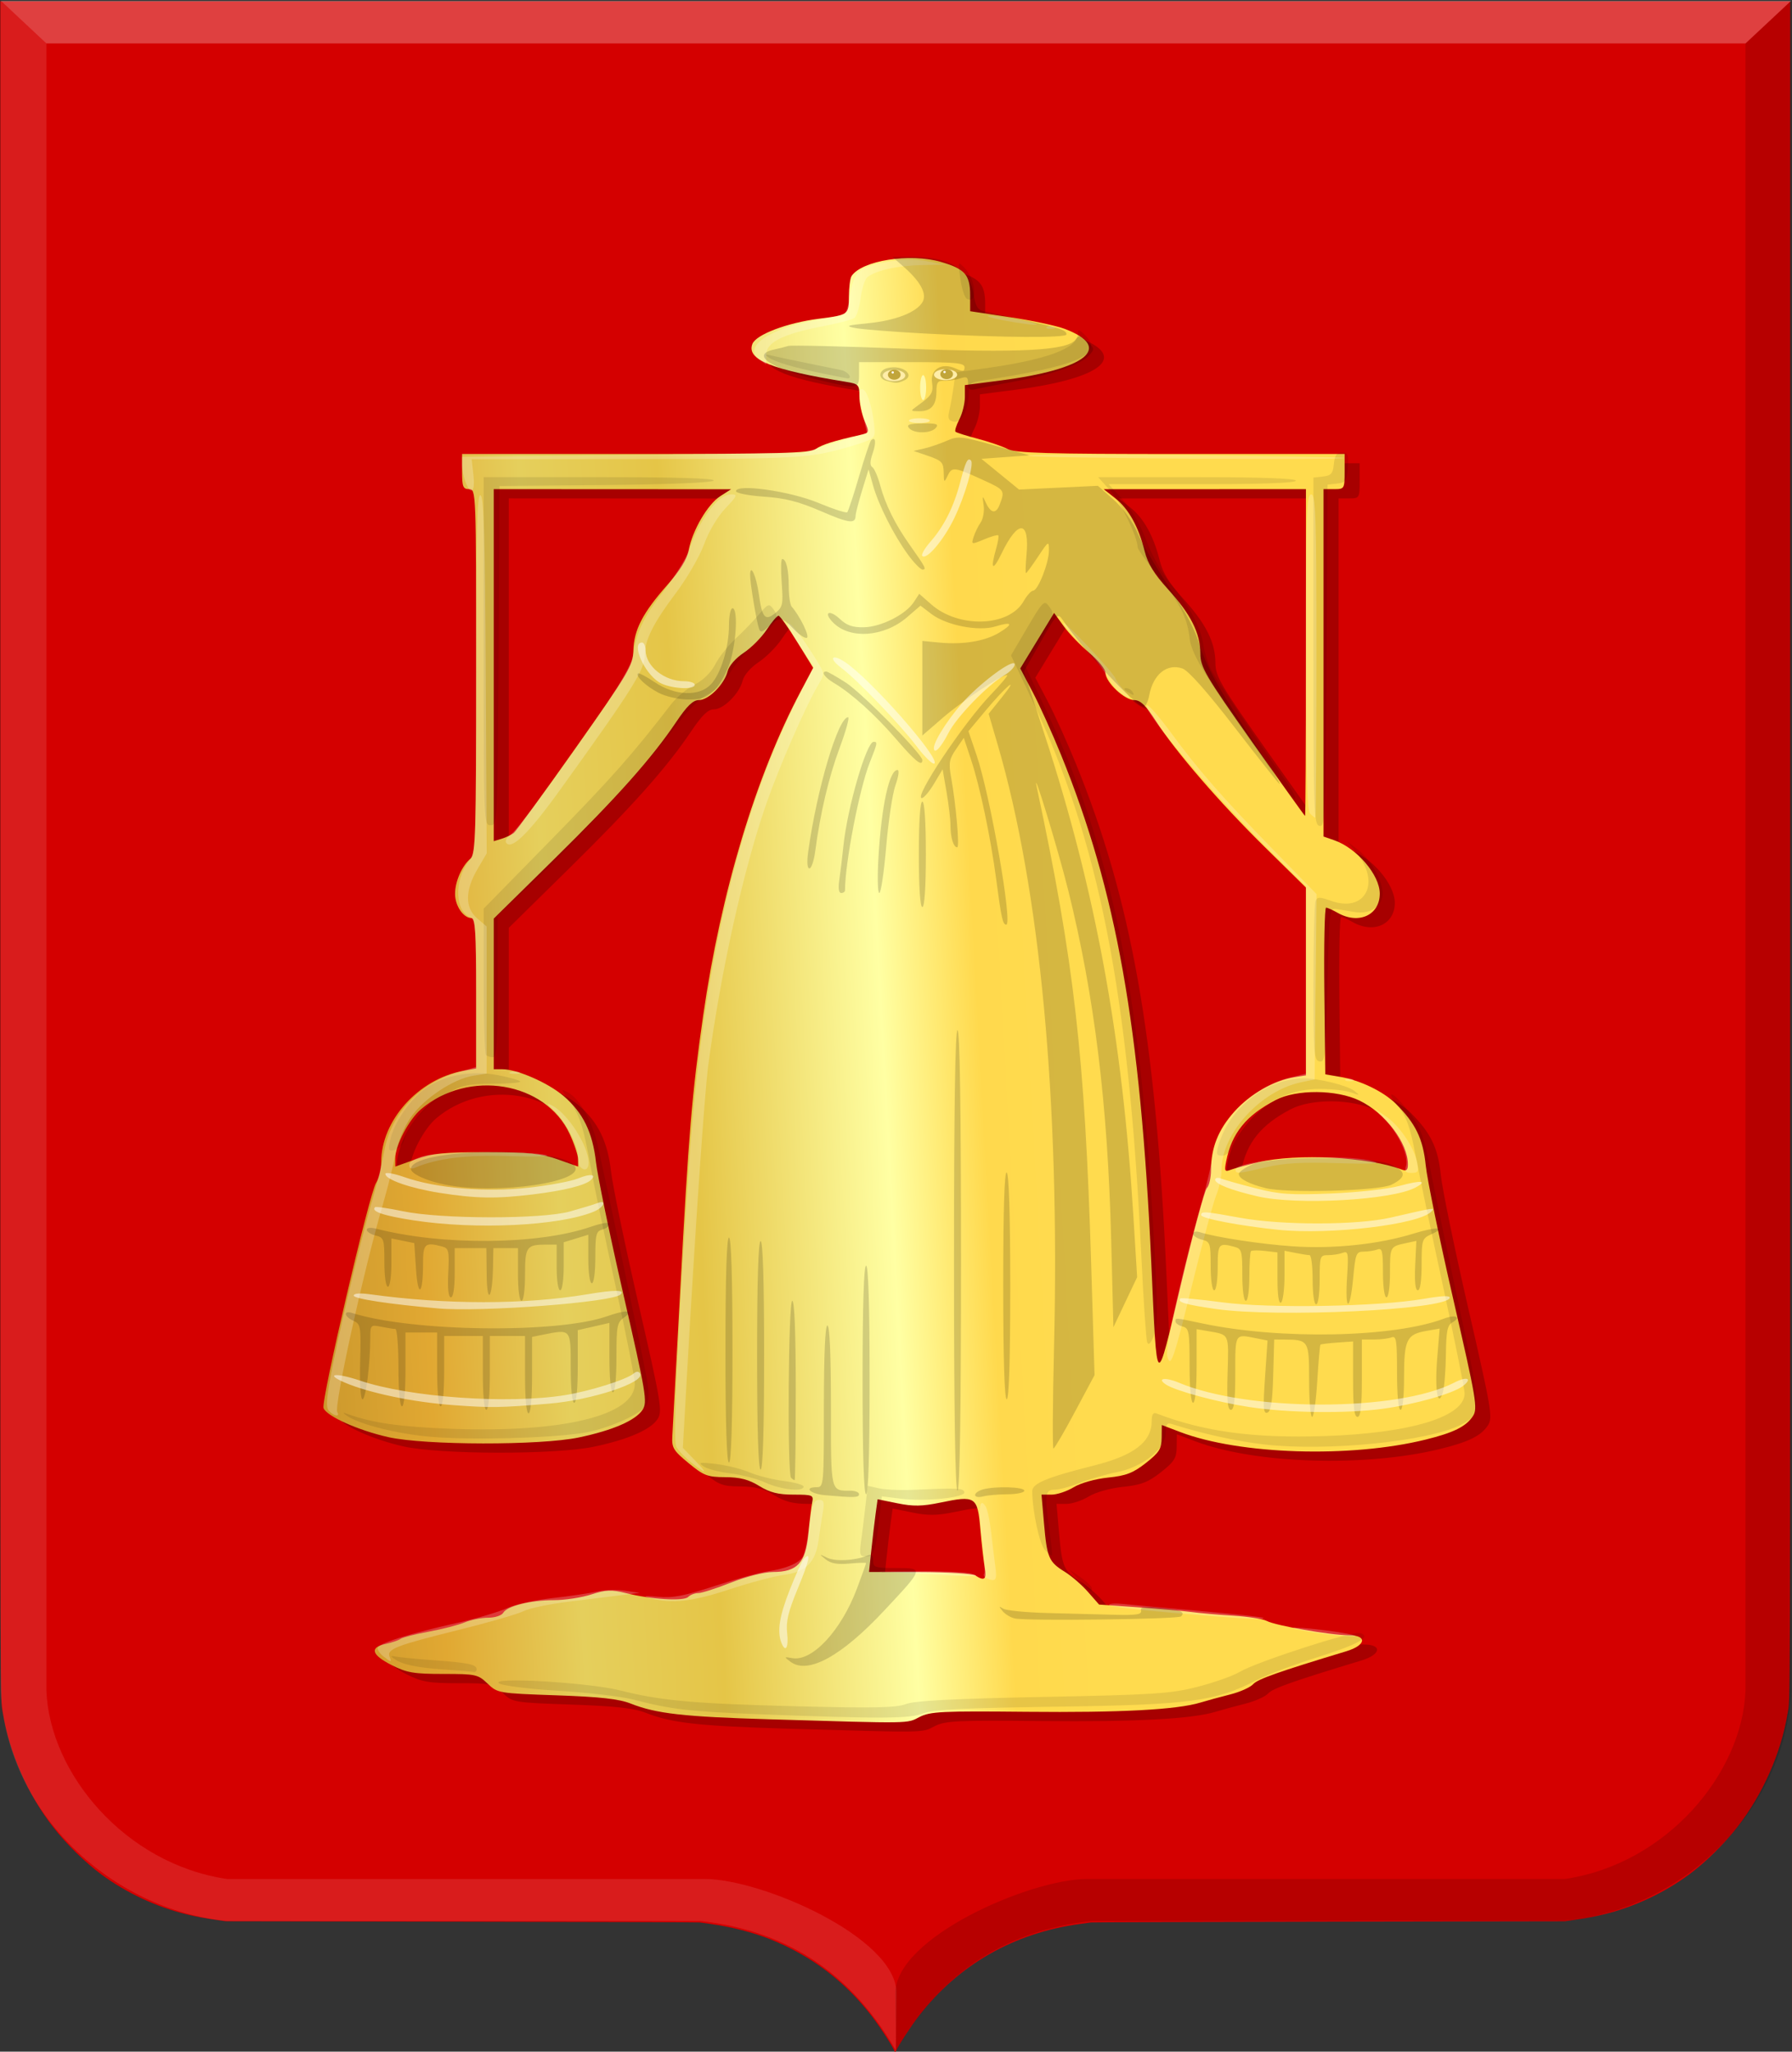 <?xml version="1.0" encoding="UTF-8" standalone="no"?>
<!-- Created with Inkscape (http://www.inkscape.org/) -->

<svg
   xmlns:dc="http://purl.org/dc/elements/1.1/"
   xmlns:cc="http://creativecommons.org/ns#"
   xmlns:rdf="http://www.w3.org/1999/02/22-rdf-syntax-ns#"
   xmlns:svg="http://www.w3.org/2000/svg"
   xmlns="http://www.w3.org/2000/svg"
   xmlns:xlink="http://www.w3.org/1999/xlink"
   xmlns:sodipodi="http://sodipodi.sourceforge.net/DTD/sodipodi-0.dtd"
   xmlns:inkscape="http://www.inkscape.org/namespaces/inkscape"
   width="509.656"
   height="583.562"
   id="svg10907"
   version="1.1"
   inkscape:version="0.48.4 r9939"
   sodipodi:docname="huizen.svg">
  <rect width="100%" height="100%" fill="#333333" stroke="none"/>
  <defs
     id="defs10909">
    <linearGradient
       id="linearGradient4053-4-8-3-4-8-1">
      <stop
         id="stop4055-9-6-3-5-2-2"
         offset="0"
         style="stop-color:#cc992d;stop-opacity:1;" />
      <stop
         id="stop4057-8-0-4-2-5-4"
         offset="0.143"
         style="stop-color:#e1a832;stop-opacity:1;" />
      <stop
         style="stop-color:#e5cf5c;stop-opacity:1;"
         offset="0.321"
         id="stop4059-2-1-2-9-20-9" />
      <stop
         id="stop4061-4-2-2-12-3-9"
         offset="0.5"
         style="stop-color:#e5c547;stop-opacity:1;" />
      <stop
         style="stop-color:#ffffa3;stop-opacity:1;"
         offset="0.75"
         id="stop4063-5-6-0-49-7-3" />
      <stop
         id="stop4065-2-0-1-93-2-7"
         offset="0.875"
         style="stop-color:#ffd94d;stop-opacity:1;" />
      <stop
         style="stop-color:#ffdb4e;stop-opacity:1;"
         offset="1"
         id="stop4067-9-5-2-76-9-6" />
    </linearGradient>
    <linearGradient
       id="linearGradient4070-8-2-8-8-7-3-39-8">
      <stop
         id="stop4072-1-2-6-4-1-4-5-1"
         offset="0"
         style="stop-color:#a3a3a3;stop-opacity:1;" />
      <stop
         id="stop4074-8-0-7-0-4-7-13-3"
         offset="0.143"
         style="stop-color:#b0b0b0;stop-opacity:1;" />
      <stop
         style="stop-color:#d1d1d1;stop-opacity:1;"
         offset="0.321"
         id="stop4076-6-1-0-3-7-1-6-3" />
      <stop
         id="stop4078-0-2-8-7-6-3-2-4"
         offset="0.5"
         style="stop-color:#bdbdbd;stop-opacity:1;" />
      <stop
         style="stop-color:#e5e5e5;stop-opacity:1;"
         offset="0.75"
         id="stop4080-2-7-1-8-8-7-8-3" />
      <stop
         id="stop4082-4-7-8-3-2-1-8-9"
         offset="0.875"
         style="stop-color:#cccccc;stop-opacity:1;" />
      <stop
         style="stop-color:#cccccc;stop-opacity:1;"
         offset="1"
         id="stop4084-9-0-3-1-3-2-1-2" />
    </linearGradient>
    <linearGradient
       inkscape:collect="always"
       xlink:href="#linearGradient4053-4-8-3-4-8-1"
       id="linearGradient5502"
       x1="100.878"
       y1="459.896"
       x2="320.604"
       y2="447.774"
       gradientUnits="userSpaceOnUse"
       gradientTransform="translate(19.853,26.419)" />
  </defs>
  <sodipodi:namedview
     id="base"
     pagecolor="#ffffff"
     bordercolor="#666666"
     borderopacity="1.0"
     inkscape:pageopacity="0.0"
     inkscape:pageshadow="2"
     inkscape:zoom="0.49497475"
     inkscape:cx="111.05914"
     inkscape:cy="462.42631"
     inkscape:document-units="px"
     inkscape:current-layer="layer1"
     showgrid="false"
     fit-margin-top="0"
     fit-margin-left="0"
     fit-margin-right="0"
     fit-margin-bottom="0"
     inkscape:window-width="1600"
     inkscape:window-height="837"
     inkscape:window-x="-8"
     inkscape:window-y="-8"
     inkscape:window-maximized="1" />
  <g
     inkscape:label="Laag 1"
     inkscape:groupmode="layer"
     id="layer1"
     transform="translate(-34.375,-180.281)">
    <g
       transform="matrix(1.524,0,0,1.397,-235.648,-89.525)"
       id="layer1-2-5"
       inkscape:label="Laag 1">
      <path
         inkscape:connector-curvature="0"
         id="path15028-58-75-8"
         d="m 344.084,610.761 c 0,-0.459 -2.604,-4.867 -4.23,-7.16 -5.055,-7.128 -11.277,-12.267 -18.899,-15.608 -3.156,-1.383 -7.404,-2.575 -11.156,-3.13 -0.868,-0.128 -1.799,-0.269 -2.068,-0.313 -0.269,-0.044 -20.278,-0.116 -44.463,-0.159 l -43.973,-0.079 -1.578,-0.248 c -2.347,-0.369 -3.893,-0.683 -5.65,-1.146 -5.639,-1.488 -11.277,-4.359 -15.955,-8.127 -3.055,-2.46 -6.496,-6.145 -8.989,-9.625 -4.757,-6.639 -8.197,-15.134 -9.41,-23.236 -0.51,-3.408 -0.481,7.28 -0.483,-176.307 l 0,-172.23 167.02,0 167.019,0 0,172.23 c 0,183.587 0.027,172.899 -0.483,176.307 -1.213,8.101 -4.653,16.597 -9.41,23.236 -2.493,3.48 -5.934,7.165 -8.989,9.625 -4.684,3.772 -10.309,6.638 -15.955,8.127 -1.757,0.464 -3.304,0.777 -5.65,1.146 l -1.578,0.248 -43.972,0.079 c -24.185,0.044 -44.193,0.115 -44.462,0.159 -0.27,0.044 -1.2,0.185 -2.068,0.313 -12.301,1.819 -22.619,8.252 -30.055,18.738 -1.471,2.074 -3.954,6.23 -4.262,7.134 -0.086,0.25 -0.294,0.269 -0.294,0.027 z"
         style="fill:#d40000;fill-opacity:1" />
    </g>
    <path
       sodipodi:nodetypes="cccccccccccc"
       inkscape:connector-curvature="0"
       id="path15042-78-3"
       d="m 34.588,180.48 12.988,12.16 0,468.6 c 0.936,23.361 22.261,49.188 51.336,53.485 l 135.856,0 c 16.282,0 54.57,16.662 54.57,32.436 l -0.174,16.368 C 274.325,737.672 253.38,728.835 233.412,726.672 l -0.018,0 -134.489,0 C 66.546,723.552 36.381,696.399 34.58,661.24 z"
       style="opacity:0.385;fill:#ffffff;fill-opacity:0.292;stroke:#000000;stroke-width:0.164px;stroke-linecap:butt;stroke-linejoin:miter;stroke-opacity:0" />
    <path
       sodipodi:nodetypes="cccccccccccc"
       inkscape:connector-curvature="0"
       id="path15042-7-9-4"
       d="m 543.792,180.477 -12.988,12.159 0,468.601 c -0.936,23.36 -22.261,49.188 -51.336,53.485 l -135.856,0 c -16.282,0 -54.57,16.662 -54.57,32.436 l 0.174,16.368 c 14.84,-25.858 35.786,-34.695 55.754,-36.858 l 0.018,0 134.489,0 c 32.359,-3.119 62.524,-30.272 64.325,-65.431 z"
       style="opacity:0.194;fill:#000000;fill-opacity:0.721;stroke:#000000;stroke-width:0.164px;stroke-linecap:butt;stroke-linejoin:miter;stroke-opacity:0" />
    <path
       inkscape:connector-curvature="0"
       id="path15070-7-3"
       d="m 543.808,180.48 -13.003,12.16 -483.228,0 -12.988,-12.16 z"
       style="fill:#ffffff;fill-opacity:0.253;stroke:#000000;stroke-width:0.164px;stroke-linecap:butt;stroke-linejoin:miter;stroke-opacity:0" />
    <path
       style="fill:#000000;fill-opacity:0.212"
       d="m 257.569,671.947 c -24.46,-0.725 -32.285,-1.609 -39.5,-4.465 -3.393,-1.343 -8.603,-1.923 -21.187,-2.361 -16.493,-0.574 -16.721,-0.613 -19.555,-3.33 -2.727,-2.615 -3.345,-2.75 -12.596,-2.75 -8.412,0 -10.401,-0.341 -14.695,-2.517 -5.743,-2.91 -6.347,-5.029 -1.717,-6.019 1.788,-0.382 3.7,-1.034 4.25,-1.448 0.55,-0.414 4.15,-1.333 8,-2.043 3.85,-0.71 8.448,-1.894 10.218,-2.632 1.77,-0.738 4.785,-1.342 6.7,-1.342 1.927,0 3.84,-0.622 4.282,-1.393 1.114,-1.941 7.742,-3.595 14.435,-3.601 3.099,0 7.877,-0.73 10.618,-1.615 4.209,-1.359 5.741,-1.418 9.865,-0.381 7.178,1.806 16.401,2.371 17.688,1.084 0.602,-0.602 1.892,-1.094 2.868,-1.094 0.976,0 5.172,-1.35 9.326,-3 4.31,-1.712 9.415,-3 11.891,-3 6.917,0 9.315,-2.56 10.082,-10.761 0.346,-3.707 0.84,-7.752 1.097,-8.989 0.442,-2.127 0.152,-2.25 -5.301,-2.255 -4.376,0 -6.735,-0.6 -9.769,-2.469 -2.984,-1.838 -5.433,-2.472 -9.641,-2.495 -5.083,-0.028 -6.118,-0.426 -10.463,-4.016 -4.349,-3.594 -4.8,-4.355 -4.593,-7.75 0.126,-2.071 1.132,-20.64 2.235,-41.265 2.385,-44.585 3.343,-56.063 6.535,-78.287 5.056,-35.199 14.999,-68.209 27.815,-92.344 l 3.474,-6.541 -4.575,-7.414 c -2.516,-4.078 -4.9,-7.414 -5.297,-7.414 -0.397,0 -1.911,1.796 -3.363,3.991 -1.453,2.195 -4.397,5.153 -6.543,6.573 -2.278,1.507 -4.177,3.696 -4.563,5.258 -0.907,3.671 -5.408,8.177 -8.168,8.177 -1.677,0 -3.38,1.644 -6.473,6.25 -6.885,10.252 -16.7,21.28 -34.782,39.077 l -17.096,16.827 0,21.423 0,21.423 2.462,0 c 4.206,0 13.001,3.849 17.401,7.615 5.537,4.739 8.268,10.328 9.228,18.884 0.432,3.85 3.931,20.725 7.775,37.5 6.463,28.203 6.875,30.677 5.476,32.843 -1.959,3.035 -8.411,5.846 -18.099,7.885 -10.992,2.313 -43.801,2.26 -54.245,-0.089 -8.539,-1.92 -17.52,-5.945 -18.403,-8.248 -0.766,-1.996 13.042,-61.164 14.96,-64.106 0.794,-1.218 1.444,-3.866 1.444,-5.884 0,-11.808 10.551,-23.574 23.25,-25.929 l 3.75,-0.695 0,-21.389 c 0,-17.25 -0.26,-21.389 -1.345,-21.389 -2.287,0 -4.655,-3.499 -4.655,-6.878 0,-3.529 1.984,-8.034 4.434,-10.067 1.384,-1.149 1.566,-7.313 1.566,-53.177 0,-51.211 -0.026,-51.877 -2,-51.877 -1.733,0 -2,-0.667 -2,-5 l 0,-5 49.278,0 c 40.652,0 49.628,-0.245 51.279,-1.402 1.819,-1.274 5.057,-2.3 12.64,-4.003 2.659,-0.598 2.677,-0.654 1.25,-4.068 -0.796,-1.904 -1.447,-5.031 -1.447,-6.949 0,-3.255 -0.249,-3.527 -3.75,-4.091 -21.263,-3.429 -28.404,-6.314 -26.69,-10.782 1.026,-2.674 9.856,-6.021 18.94,-7.18 8.416,-1.074 8.498,-1.135 8.515,-6.341 0.01,-2.575 0.346,-5.182 0.75,-5.793 2.931,-4.43 16.583,-6.593 25.412,-4.026 6.837,1.988 8.322,3.682 8.322,9.493 l 0,4.533 11.337,1.703 c 6.235,0.937 13.268,2.44 15.627,3.341 13.834,5.283 6.113,11.492 -18.215,14.646 l -10.25,1.329 0,3.345 c 0,1.84 -0.708,4.715 -1.574,6.389 -0.866,1.674 -1.359,3.258 -1.097,3.52 0.262,0.262 3.095,1.161 6.296,1.996 3.2,0.836 7.047,2.154 8.547,2.93 2.234,1.155 11.164,1.411 49.278,1.411 l 46.55,0 0,5 c 0,4.889 -0.067,5 -3,5 l -3,0 0,49.402 0,49.402 3.047,1.062 c 6.431,2.242 12.937,9.86 12.948,15.161 0.013,6.15 -6.006,8.896 -11.995,5.473 -1.375,-0.786 -2.846,-1.445 -3.268,-1.465 -0.422,-0.02 -0.647,10.64 -0.5,23.687 l 0.268,23.723 4.368,0.745 c 5.599,0.955 12.202,4.158 15.676,7.604 5.611,5.565 7.758,9.978 8.518,17.507 0.4,3.959 3.927,21.11 7.839,38.113 6.576,28.584 6.998,31.09 5.596,33.229 -1.956,2.986 -5.448,4.72 -13.497,6.704 -21.338,5.26 -52.81,4.286 -69.75,-2.159 l -5.25,-1.998 -0.038,3.654 c -0.032,3.116 -0.695,4.17 -4.497,7.154 -3.635,2.854 -5.625,3.62 -10.772,4.149 -3.638,0.374 -7.771,1.538 -9.754,2.746 -1.892,1.153 -4.725,2.099 -6.294,2.101 l -2.854,0 0.718,8.25 c 0.845,9.705 1.353,10.884 5.907,13.699 1.893,1.17 4.862,3.745 6.598,5.721 l 3.155,3.593 11.165,0.791 c 6.141,0.435 12.965,1.039 15.165,1.341 2.2,0.303 7.474,0.764 11.719,1.026 4.246,0.261 8.583,0.937 9.638,1.502 2.476,1.325 18.233,4.076 23.347,4.076 5.323,0 4.88,2.855 -0.704,4.545 -19.342,5.854 -25.207,7.925 -26.5,9.358 -0.825,0.914 -3.75,2.228 -6.5,2.92 -2.75,0.692 -6.575,1.735 -8.5,2.318 -6.75,2.046 -22.741,2.895 -49.5,2.628 -24.084,-0.24 -27.368,-0.08 -30.404,1.481 -3.694,1.899 -1.707,1.869 -42.596,0.656 z m 61.145,-43.157 c -0.318,-1.788 -0.881,-6.745 -1.251,-11.016 -0.797,-9.199 -1.34,-9.555 -11.394,-7.467 -5.125,1.064 -7.697,1.106 -12.16,0.198 l -5.66,-1.151 -0.563,4.093 c -0.309,2.251 -0.858,6.905 -1.219,10.343 l -0.656,6.25 14.379,0.015 c 7.909,0.01 15.054,0.452 15.879,0.985 2.583,1.669 3.242,1.109 2.645,-2.25 z m 63.178,-107.972 c 0.648,-0.648 1.178,-2.948 1.178,-5.112 0,-6.346 2.084,-11.543 6.678,-16.652 4.425,-4.922 11.187,-8.793 17.01,-9.738 l 3.312,-0.537 0,-26.706 0,-26.706 -11.598,-11.413 c -12.934,-12.727 -25.441,-27.208 -31.136,-36.049 -2.811,-4.364 -4.356,-5.849 -6.093,-5.855 -2.788,-0.01 -8.173,-5.097 -8.173,-7.72 0,-1.026 -2.059,-3.586 -4.575,-5.69 -2.517,-2.104 -5.809,-5.527 -7.316,-7.607 l -2.74,-3.783 -4.808,7.896 -4.808,7.896 3.544,6.75 c 1.949,3.713 5.558,11.7 8.019,17.75 15.789,38.811 22.625,77.256 25.695,144.5 1.689,37.008 1.227,36.666 8.424,6.228 3.416,-14.45 6.741,-26.802 7.389,-27.45 z m 14.678,-7.33 c 10.847,-2.563 31.409,-1.507 40.75,2.092 1.331,0.513 1.75,0.163 1.75,-1.465 0,-6.123 -6.438,-14.616 -13.762,-18.156 -6.549,-3.165 -17.958,-3.244 -23.855,-0.165 -8.381,4.377 -12.468,9.419 -14.051,17.333 -0.581,2.903 -0.447,3.17 1.259,2.513 1.05,-0.404 4.609,-1.373 7.909,-2.153 z m -219.5,-2.858 c 11.99,0.022 15.495,0.38 20.25,2.064 l 5.75,2.037 -0.01,-2.095 c -0.01,-1.152 -1.082,-4.397 -2.392,-7.212 -6.906,-14.833 -28.72,-18.473 -42.235,-7.047 -3.467,2.931 -7.363,10.338 -7.363,13.998 l 0,2.356 5.75,-2.064 c 4.826,-1.732 8.079,-2.059 20.25,-2.037 z m 7.716,-90.806 c 0.669,-0.534 8.566,-11.392 17.551,-24.128 15.172,-21.508 16.343,-23.486 16.453,-27.787 0.149,-5.816 2.669,-10.69 9.589,-18.538 3.693,-4.189 5.667,-7.398 6.149,-10 1.034,-5.577 5.396,-13.038 8.954,-15.318 l 3.089,-1.98 -33.75,-0.017 -33.75,-0.017 0,50.067 0,50.067 2.25,-0.69 c 1.238,-0.379 2.797,-1.127 3.466,-1.661 z m 225.284,-51.284 0,-46.5 -28.75,0.011 -28.75,0.011 3.278,2.583 c 3.79,2.987 6.614,8.069 8.341,15.01 0.886,3.561 2.695,6.511 6.674,10.884 6.478,7.121 9.155,12.448 9.185,18.275 0.02,3.88 1.386,6.21 14.772,25.206 8.113,11.512 14.863,20.951 15,20.975 0.138,0.024 0.25,-20.881 0.25,-46.456 z"
       id="path3119"
       inkscape:connector-curvature="0" />
    <path
       style="fill:url(#linearGradient5502);fill-opacity:1"
       d="m 253.293,669.315 c -24.46,-0.725 -32.284,-1.609 -39.5,-4.465 -3.393,-1.343 -8.603,-1.923 -21.187,-2.361 -16.493,-0.574 -16.721,-0.613 -19.555,-3.33 -2.727,-2.615 -3.345,-2.75 -12.596,-2.75 -8.412,0 -10.401,-0.341 -14.695,-2.517 -5.743,-2.91 -6.347,-5.029 -1.717,-6.019 1.788,-0.382 3.7,-1.034 4.25,-1.448 0.55,-0.414 4.15,-1.333 8,-2.043 3.85,-0.709 8.448,-1.894 10.218,-2.632 1.77,-0.738 4.785,-1.342 6.7,-1.342 1.927,0 3.84,-0.622 4.282,-1.393 1.114,-1.941 7.742,-3.595 14.435,-3.601 3.099,0 7.877,-0.73 10.618,-1.615 4.209,-1.359 5.741,-1.418 9.865,-0.381 7.178,1.806 16.401,2.371 17.688,1.084 0.602,-0.602 1.892,-1.094 2.868,-1.094 0.976,0 5.172,-1.35 9.326,-3 4.31,-1.712 9.415,-3 11.891,-3 6.917,0 9.315,-2.56 10.082,-10.761 0.346,-3.707 0.84,-7.752 1.097,-8.989 0.442,-2.127 0.152,-2.25 -5.301,-2.255 -4.376,0 -6.735,-0.6 -9.769,-2.469 -2.984,-1.838 -5.433,-2.472 -9.641,-2.495 -5.083,-0.028 -6.118,-0.426 -10.463,-4.016 -4.349,-3.594 -4.8,-4.355 -4.593,-7.75 0.126,-2.071 1.132,-20.64 2.235,-41.265 2.385,-44.584 3.343,-56.063 6.535,-78.287 5.056,-35.199 14.999,-68.209 27.815,-92.344 l 3.474,-6.541 -4.575,-7.414 c -2.516,-4.078 -4.9,-7.414 -5.297,-7.414 -0.397,0 -1.911,1.796 -3.363,3.991 -1.453,2.195 -4.397,5.153 -6.543,6.573 -2.278,1.507 -4.177,3.696 -4.563,5.258 -0.907,3.671 -5.408,8.177 -8.168,8.177 -1.677,0 -3.38,1.644 -6.473,6.25 -6.885,10.252 -16.7,21.28 -34.781,39.077 l -17.096,16.827 0,21.423 0,21.423 2.462,0 c 4.206,0 13.001,3.849 17.401,7.615 5.537,4.739 8.268,10.328 9.228,18.884 0.432,3.85 3.931,20.725 7.775,37.5 6.463,28.203 6.875,30.677 5.476,32.844 -1.959,3.035 -8.411,5.846 -18.099,7.885 -10.992,2.314 -43.801,2.26 -54.245,-0.089 -8.539,-1.92 -17.52,-5.945 -18.403,-8.248 -0.766,-1.996 13.042,-61.164 14.96,-64.106 0.794,-1.218 1.444,-3.866 1.444,-5.884 0,-11.808 10.551,-23.574 23.25,-25.928 l 3.75,-0.695 0,-21.389 c 0,-17.25 -0.26,-21.389 -1.345,-21.389 -2.287,0 -4.655,-3.499 -4.655,-6.878 0,-3.529 1.984,-8.034 4.434,-10.067 1.384,-1.149 1.566,-7.313 1.566,-53.177 0,-51.211 -0.026,-51.877 -2,-51.877 -1.733,0 -2,-0.667 -2,-5 l 0,-5 49.278,0 c 40.652,0 49.628,-0.245 51.279,-1.402 1.819,-1.274 5.057,-2.3 12.64,-4.003 2.659,-0.598 2.677,-0.654 1.25,-4.068 -0.796,-1.904 -1.447,-5.031 -1.447,-6.949 0,-3.255 -0.249,-3.527 -3.75,-4.091 -21.263,-3.429 -28.404,-6.314 -26.69,-10.782 1.026,-2.674 9.856,-6.021 18.94,-7.18 8.416,-1.074 8.498,-1.135 8.515,-6.341 0.01,-2.575 0.346,-5.182 0.75,-5.793 2.931,-4.43 16.583,-6.593 25.412,-4.026 6.837,1.988 8.322,3.682 8.322,9.493 l 0,4.533 11.337,1.703 c 6.235,0.937 13.268,2.44 15.627,3.341 13.834,5.283 6.113,11.492 -18.215,14.646 l -10.25,1.329 0,3.345 c 0,1.84 -0.708,4.715 -1.574,6.389 -0.866,1.674 -1.359,3.258 -1.097,3.52 0.262,0.262 3.095,1.161 6.296,1.996 3.2,0.836 7.047,2.155 8.547,2.93 2.234,1.155 11.164,1.411 49.278,1.411 l 46.55,0 0,5 c 0,4.889 -0.067,5 -3,5 l -3,0 0,49.402 0,49.402 3.047,1.062 c 6.431,2.242 12.937,9.86 12.948,15.161 0.013,6.15 -6.006,8.896 -11.995,5.473 -1.375,-0.786 -2.846,-1.445 -3.268,-1.464 -0.422,-0.019 -0.647,10.64 -0.5,23.687 l 0.268,23.723 4.368,0.745 c 5.599,0.955 12.202,4.159 15.676,7.604 5.611,5.565 7.758,9.978 8.518,17.507 0.4,3.959 3.927,21.11 7.839,38.113 6.576,28.584 6.998,31.09 5.596,33.229 -1.956,2.986 -5.448,4.72 -13.497,6.704 -21.338,5.26 -52.81,4.286 -69.75,-2.159 l -5.25,-1.998 -0.038,3.654 c -0.032,3.116 -0.695,4.17 -4.497,7.154 -3.635,2.854 -5.625,3.62 -10.772,4.149 -3.638,0.374 -7.771,1.538 -9.754,2.746 -1.892,1.154 -4.725,2.099 -6.294,2.101 l -2.854,0 0.718,8.25 c 0.845,9.705 1.353,10.884 5.907,13.699 1.893,1.17 4.862,3.745 6.598,5.721 l 3.155,3.593 11.165,0.791 c 6.141,0.435 12.965,1.039 15.165,1.341 2.2,0.303 7.474,0.764 11.719,1.026 4.246,0.261 8.583,0.937 9.638,1.502 2.476,1.325 18.233,4.076 23.347,4.076 5.323,0 4.88,2.855 -0.704,4.545 -19.342,5.854 -25.207,7.925 -26.5,9.358 -0.825,0.914 -3.75,2.228 -6.5,2.92 -2.75,0.692 -6.575,1.735 -8.5,2.318 -6.75,2.046 -22.741,2.895 -49.5,2.628 -24.084,-0.24 -27.368,-0.08 -30.404,1.481 -3.694,1.899 -1.707,1.869 -42.596,0.656 z m 61.145,-43.157 c -0.318,-1.788 -0.881,-6.745 -1.251,-11.016 -0.797,-9.199 -1.34,-9.555 -11.394,-7.467 -5.125,1.064 -7.697,1.106 -12.16,0.198 l -5.66,-1.151 -0.563,4.093 c -0.309,2.251 -0.858,6.905 -1.219,10.343 l -0.656,6.25 14.379,0.015 c 7.909,0.01 15.054,0.452 15.879,0.985 2.583,1.669 3.242,1.109 2.645,-2.25 z m 63.178,-107.972 c 0.648,-0.648 1.178,-2.948 1.178,-5.112 0,-6.346 2.084,-11.543 6.678,-16.652 4.425,-4.922 11.187,-8.793 17.01,-9.738 l 3.312,-0.538 0,-26.706 0,-26.706 -11.598,-11.413 c -12.934,-12.727 -25.441,-27.208 -31.136,-36.049 -2.811,-4.364 -4.356,-5.849 -6.093,-5.855 -2.788,-0.011 -8.173,-5.097 -8.173,-7.72 0,-1.026 -2.059,-3.586 -4.575,-5.69 -2.517,-2.103 -5.809,-5.527 -7.316,-7.607 l -2.74,-3.783 -4.808,7.896 -4.808,7.896 3.544,6.75 c 1.949,3.713 5.558,11.7 8.019,17.75 15.789,38.811 22.625,77.256 25.695,144.5 1.689,37.008 1.227,36.666 8.424,6.228 3.416,-14.45 6.741,-26.802 7.389,-27.45 z m 14.678,-7.33 c 10.847,-2.563 31.409,-1.508 40.75,2.092 1.331,0.513 1.75,0.163 1.75,-1.465 0,-6.123 -6.438,-14.616 -13.762,-18.156 -6.549,-3.165 -17.958,-3.244 -23.855,-0.164 -8.381,4.376 -12.468,9.419 -14.051,17.333 -0.581,2.903 -0.447,3.17 1.259,2.513 1.05,-0.404 4.609,-1.373 7.909,-2.153 z m -219.5,-2.858 c 11.99,0.022 15.495,0.38 20.25,2.064 l 5.75,2.037 -0.01,-2.095 c -0.01,-1.152 -1.082,-4.397 -2.392,-7.212 -6.906,-14.833 -28.72,-18.473 -42.235,-7.047 -3.467,2.931 -7.363,10.338 -7.363,13.998 l 0,2.356 5.75,-2.064 c 4.826,-1.732 8.079,-2.059 20.25,-2.037 z m 7.716,-90.806 c 0.669,-0.534 8.566,-11.392 17.551,-24.128 15.172,-21.507 16.343,-23.486 16.453,-27.787 0.149,-5.816 2.669,-10.69 9.589,-18.538 3.693,-4.189 5.667,-7.398 6.149,-10 1.034,-5.577 5.396,-13.038 8.954,-15.318 l 3.089,-1.98 -33.75,-0.017 -33.75,-0.017 0,50.067 0,50.067 2.25,-0.69 c 1.238,-0.379 2.797,-1.127 3.466,-1.661 z m 225.284,-51.284 0,-46.5 -28.75,0.011 -28.75,0.011 3.278,2.583 c 3.79,2.987 6.614,8.069 8.341,15.01 0.886,3.561 2.695,6.511 6.674,10.884 6.478,7.121 9.155,12.448 9.185,18.275 0.02,3.88 1.386,6.21 14.772,25.206 8.113,11.512 14.863,20.951 15,20.975 0.138,0.024 0.25,-20.881 0.25,-46.456 z"
       id="path3119-4-3"
       inkscape:connector-curvature="0" />
    <path
       style="fill:#000000;fill-opacity:0.094"
       d="m 250.922,667.894 c -20.645,-0.793 -25.508,-1.356 -36.5,-4.221 -3.3,-0.86 -12.778,-1.968 -21.062,-2.462 -8.298,-0.495 -15.932,-1.435 -17,-2.094 -3.133,-1.933 25.48,-0.286 34.386,1.979 11.503,2.925 20.928,3.77 50.4,4.516 21.75,0.551 28.168,0.42 30.867,-0.631 2.463,-0.959 13.246,-1.521 38.907,-2.028 31.708,-0.626 36.407,-0.933 43.988,-2.868 4.668,-1.192 10.065,-3.097 11.991,-4.234 4.923,-2.905 31.978,-11.673 34.214,-11.089 3.645,0.953 -0.335,3.226 -12.076,6.894 -6.389,1.996 -14.092,4.899 -17.117,6.45 -11.969,6.137 -18.99,7.075 -57,7.615 -26.325,0.374 -35.299,0.821 -37.872,1.885 -3.723,1.54 -12.163,1.593 -46.128,0.287 z m -91.5,-12.844 c -5.768,-0.402 -10.077,-1.255 -12,-2.375 -1.84,-1.072 -2.227,-1.57 -1,-1.289 1.1,0.252 6.05,0.747 11,1.1 10.063,0.718 12.5,1.221 12.5,2.582 0,0.513 -0.338,0.86 -0.75,0.771 -0.412,-0.089 -4.8,-0.444 -9.75,-0.789 z m 181.937,-25.219 -2.937,-3.171 3.25,2.239 c 1.788,1.231 3.25,2.658 3.25,3.171 0,1.429 -0.396,1.18 -3.563,-2.239 z m -62.091,-11.079 c 0.316,-2.337 0.871,-6.861 1.235,-10.053 l 0.662,-5.803 3.128,0.705 c 1.72,0.388 5.828,0.593 9.128,0.456 13.698,-0.57 14.827,-0.524 15.213,0.609 0.532,1.562 -11.041,2.775 -18.085,1.895 l -5.383,-0.672 -0.663,5.807 c -1.149,10.064 -1.563,11.307 -3.775,11.307 -1.816,0 -1.973,-0.455 -1.46,-4.25 z m 52.253,2.36 c -1.524,-1.683 -3.523,-10.99 -3.579,-16.656 -0.022,-2.235 4.051,-3.934 17.609,-7.347 11.39,-2.866 16.371,-6.715 16.371,-12.648 0,-1.864 0.418,-2.512 1.383,-2.142 13.526,5.19 27.515,7.081 47.602,6.433 24.64,-0.795 40.015,-5.465 40.016,-12.155 0,-1.152 -2.681,-14.47 -5.958,-29.595 -3.277,-15.125 -6.857,-32.181 -7.955,-37.902 -1.608,-8.374 -2.597,-11.149 -5.074,-14.231 -1.692,-2.106 -2.391,-3.565 -1.554,-3.244 0.837,0.321 3.134,2.779 5.103,5.462 2.949,4.017 3.932,6.691 5.567,15.146 1.092,5.648 4.728,22.991 8.079,38.541 6.691,31.049 6.705,31.67 0.776,34.736 -9.22,4.768 -38.155,7.675 -55.983,5.625 -7.945,-0.914 -17.786,-3.09 -26.25,-5.806 -1.406,-0.451 -1.75,0.036 -1.75,2.477 0,4.5 -6.529,9.769 -13.878,11.201 -3.092,0.602 -7.819,1.972 -10.505,3.044 -2.686,1.072 -5.948,1.949 -7.25,1.949 -2.737,0 -2.909,1.471 -1.393,11.963 0.514,3.554 0.802,6.595 0.64,6.756 -0.161,0.162 -1.068,-0.563 -2.015,-1.609 z m -79.471,-19.137 c -2.404,-1.091 -6.904,-2.272 -10,-2.625 -3.096,-0.353 -6.5,-1.239 -7.565,-1.97 -1.679,-1.151 -1.212,-1.243 3.5,-0.696 2.99,0.347 7.295,1.422 9.567,2.388 2.272,0.966 6.659,2.072 9.75,2.458 3.091,0.386 5.62,1.1 5.62,1.587 0,1.569 -6.372,0.899 -10.872,-1.143 z m -94.921,-12.999 c -9.592,-0.782 -20.727,-3.58 -24.207,-6.083 -1.202,-0.865 -1.103,-0.935 0.5,-0.355 6.885,2.492 14.973,3.627 29.604,4.152 31.657,1.137 51.896,-3.856 51.896,-12.803 0,-1.522 -2.442,-13.931 -5.427,-27.576 -2.985,-13.645 -6.161,-28.858 -7.058,-33.808 -2.158,-11.905 -3.271,-15.342 -6.271,-19.355 -2.349,-3.143 -2.372,-3.283 -0.362,-2.207 3.419,1.83 6.966,8.084 8.555,15.088 2.802,12.346 12.934,60.503 13.947,66.293 0.681,3.894 0.687,6.375 0.016,7.5 -1.641,2.752 -11.434,7.051 -18.401,8.077 -9.995,1.472 -31.36,2.01 -42.793,1.078 z m 203.492,-26.974 c -0.298,-0.825 -1.05,-12.075 -1.672,-25 -3.583,-74.485 -12.013,-117.355 -30.961,-157.443 l -6.078,-12.86 4.676,-7.976 c 4.251,-7.251 4.797,-7.811 6.006,-6.157 1.844,2.522 1.825,2.594 -2.749,10.067 l -4.08,6.665 5.951,12.602 c 18.684,39.566 26.706,78.35 30.71,148.483 1.3,22.768 1.318,27.053 0.128,29.852 -0.964,2.267 -1.556,2.808 -1.932,1.768 z m 20.247,-55.808 c 3.124,-10.893 13.695,-19.192 24.448,-19.192 4.171,0 12.268,2.026 14.246,3.565 1.694,1.317 1.609,1.357 -0.955,0.441 -1.548,-0.553 -5.598,-1.001 -9,-0.996 -10.514,0.017 -20.4,6.256 -24.148,15.24 -1.036,2.485 -2.211,3.75 -3.481,3.75 -1.625,0 -1.794,-0.427 -1.111,-2.808 z m -235.538,-1.506 c 0.961,-4.852 5.682,-11.804 10.117,-14.898 5.385,-3.756 13.199,-5.14 20.698,-3.665 3.205,0.63 5.998,1.423 6.206,1.762 0.209,0.338 -3.29,0.628 -7.774,0.645 -7.127,0.026 -8.837,0.404 -13.577,3 -5.379,2.946 -10.621,8.805 -11.69,13.065 -0.306,1.219 -1.468,2.455 -2.584,2.746 -1.809,0.473 -1.96,0.187 -1.397,-2.655 z m 264.343,-22.494 c -1.603,-0.31 -1.75,-2.174 -1.75,-22.183 0,-12.015 0.261,-22.524 0.579,-23.354 0.507,-1.322 1.07,-1.336 4.527,-0.117 9.72,3.429 14.151,-5.236 7.059,-13.807 l -2.665,-3.221 3.207,2.495 c 4.119,3.205 7.702,10.229 6.883,13.493 -0.791,3.15 -3.989,4.831 -7.954,4.18 -1.725,-0.283 -4.036,-0.664 -5.136,-0.846 -1.937,-0.321 -2.016,0.361 -2.5,21.683 -0.461,20.278 -0.638,21.988 -2.25,21.677 z m -237.083,-1.858 c -0.367,-0.367 -0.667,-9.876 -0.667,-21.131 l 0,-20.464 19.25,-19.646 c 16.995,-17.344 23.014,-24.145 34.045,-38.469 1.537,-1.996 4.568,-4.534 6.736,-5.64 2.456,-1.253 4.662,-3.419 5.852,-5.748 1.051,-2.055 3.645,-5.339 5.765,-7.297 2.12,-1.958 5.112,-5.054 6.648,-6.88 2.651,-3.151 2.862,-3.225 4.157,-1.454 1.741,2.381 0.967,3.791 -5.29,9.644 -2.744,2.567 -6.003,6.47 -7.242,8.675 -1.403,2.497 -3.674,4.681 -6.02,5.792 -2.541,1.203 -5.89,4.601 -10.292,10.442 -7.858,10.427 -26.731,30.952 -39.963,43.461 l -9.647,9.119 0,20.131 c 0,16.109 -0.266,20.131 -1.333,20.131 -0.733,0 -1.633,-0.3 -2,-0.667 z m 237.083,-65.143 c -1.639,-0.316 -1.75,-3.483 -1.75,-49.697 l 0,-49.36 2.75,-0.316 c 2.292,-0.264 2.802,-0.858 3.063,-3.566 0.239,-2.475 0.789,-3.25 2.308,-3.25 1.728,0 1.953,0.568 1.687,4.25 -0.275,3.799 -0.598,4.284 -3.048,4.566 l -2.741,0.316 -0.259,48.698 c -0.244,45.762 -0.365,48.678 -2.009,48.361 z m -237.75,-49.691 0,-49.5 33.2,0 c 21.791,0 32.862,0.338 32.215,0.985 -0.59,0.59 -12.989,1.091 -30.95,1.25 l -29.965,0.265 -0.26,48.25 c -0.255,47.419 -0.294,48.25 -2.25,48.25 -1.96,0 -1.99,-0.746 -1.99,-49.5 z m 223.288,32.792 c -17.77,-24.999 -21.973,-31.799 -22.49,-36.391 -0.677,-6.003 -2.764,-10.089 -9.31,-18.218 -3.019,-3.749 -5.488,-7.22 -5.488,-7.713 0,-2.899 -4.761,-12.807 -7.737,-16.101 l -3.495,-3.869 28.116,0 c 18.078,0 28.116,0.357 28.116,1 0,0.642 -9.542,1 -26.627,1 l -26.627,0 3.963,4.3 c 2.479,2.689 5.016,7.091 6.774,11.75 1.661,4.402 4.559,9.523 7.084,12.516 5.253,6.227 8.336,12 9.12,17.078 0.328,2.121 1.266,5.206 2.086,6.856 1.363,2.743 13.035,20.191 21.23,31.735 1.849,2.604 3.11,4.986 2.804,5.292 -0.306,0.306 -3.69,-3.849 -7.518,-9.235 z m -40.288,-21.292 c -0.901,-0.583 -1.025,-0.976 -0.309,-0.985 0.655,-0.01 1.469,0.435 1.809,0.985 0.767,1.242 0.421,1.242 -1.5,0 z m -49.349,-76.789 c -1.445,-0.309 -1.711,-0.976 -1.218,-3.053 0.347,-1.462 0.895,-4.526 1.218,-6.81 l 0.588,-4.152 8.131,-1.121 c 17.763,-2.45 26.631,-5.736 26.631,-9.869 0,-1.38 0.349,-1.3 2.139,0.489 5.422,5.422 -2.234,8.727 -29.889,12.905 -2.876,0.434 -3.255,0.86 -3.295,3.696 -0.066,4.696 -2.076,8.392 -4.304,7.915 z m -37.151,-13.684 c -8.269,-1.702 -13.723,-3.325 -15.5,-4.613 -1.181,-0.856 -0.968,-0.957 1,-0.477 1.375,0.336 5.875,1.293 10,2.127 4.125,0.834 8.512,1.732 9.75,1.996 1.985,0.422 3.408,2.625 1.5,2.321 -0.412,-0.066 -3.45,-0.675 -6.75,-1.354 z m 40.841,-21.343 c -0.585,-0.376 -1.385,-2.934 -1.777,-5.684 -0.709,-4.97 -0.702,-4.988 1.236,-3 3.31,3.394 3.768,10.76 0.54,8.684 z"
       id="path3163-1"
       inkscape:connector-curvature="0" />
    <path
       style="fill:#ffffff;fill-opacity:0.226"
       d="m 143.525,651.506 c -0.963,-0.731 -1.75,-1.823 -1.75,-2.428 0,-1.3 8.617,-4.043 22.5,-7.163 5.5,-1.236 11.902,-3.122 14.226,-4.19 2.324,-1.069 8.174,-2.37 13,-2.892 4.826,-0.522 10.474,-1.351 12.552,-1.843 2.078,-0.492 5.678,-0.613 8,-0.269 l 4.222,0.625 -5,0.636 c -2.75,0.35 -9.5,1.18 -15,1.845 -5.5,0.664 -11.35,1.887 -13,2.718 -1.65,0.831 -10.122,3.277 -18.827,5.437 -17.397,4.317 -20.098,5.366 -19.282,7.492 0.659,1.717 0.582,1.718 -1.641,0.031 z m 265.773,-6.722 c -3.288,-0.479 -6.438,-1.087 -7,-1.352 -1.316,-0.62 9.748,0.472 14.977,1.478 3.259,0.627 3.445,0.767 1,0.757 -1.65,-0.01 -5.69,-0.404 -8.977,-0.883 z m -41.273,-5.743 c -10.037,-0.845 -18.25,-1.855 -18.25,-2.245 0,-0.389 1.688,-0.529 3.75,-0.311 2.062,0.218 11.844,1.107 21.738,1.976 9.893,0.869 18.181,1.772 18.417,2.008 0.622,0.622 -5.087,0.304 -25.654,-1.429 z m -148.75,-4.223 c -2.241,-0.63 -1.679,-0.719 2.225,-0.351 4.184,0.395 7.417,-0.222 16.223,-3.096 6.049,-1.974 12.698,-3.826 14.775,-4.114 5.308,-0.737 9.206,-2.357 10.216,-4.245 0.475,-0.887 1.157,-3.863 1.516,-6.613 1.072,-8.202 1.505,-9.5 3.174,-9.5 1.245,0 1.47,0.709 1.032,3.25 -0.308,1.788 -0.872,5.472 -1.253,8.187 -0.9,6.42 -3.552,9.059 -9.958,9.909 -2.723,0.361 -9.676,2.221 -15.451,4.132 -10.515,3.479 -16.501,4.129 -22.5,2.441 z m 95.744,-5.584 c -0.691,-0.279 -1.015,-0.896 -0.721,-1.373 0.295,-0.477 0.012,-4.953 -0.629,-9.946 -1.119,-8.724 -0.736,-11.995 1.064,-9.083 0.467,0.756 1.136,3.893 1.486,6.971 0.35,3.078 0.894,7.509 1.21,9.846 0.557,4.129 0.212,4.643 -2.41,3.586 z m -19.744,-1.336 -11,-0.605 12,-0.098 c 6.6,-0.054 13.125,0.262 14.5,0.703 2.971,0.952 1.81,0.952 -15.5,0 z m -64.256,-31.588 c -1.791,-1.411 -3.72,-3.432 -4.286,-4.49 -1.036,-1.935 0.174,-28.965 3.555,-79.437 3.802,-56.76 13.747,-99.2 31.534,-134.577 l 3.998,-7.951 -3.977,-5.856 c -2.187,-3.221 -3.712,-6.121 -3.389,-6.444 0.606,-0.607 4.181,4.015 8.205,10.609 2.29,3.752 2.291,3.775 0.386,7.003 -3.579,6.066 -11.062,23.206 -14.712,33.7 -6.529,18.769 -12.966,47.776 -16.537,74.519 -1.032,7.727 -3.688,46.46 -6.061,88.367 l -1.152,20.353 3.292,3.397 c 3.917,4.041 3.611,4.329 -0.856,0.808 z m -103.166,-14.817 c -0.901,-1.085 -0.594,-4.233 1.345,-13.812 2.818,-13.919 8.391,-37.03 11.434,-47.415 1.107,-3.777 2.482,-9.485 3.056,-12.684 1.867,-10.406 9.979,-19.143 20.654,-22.246 l 5.434,-1.58 0,-20.96 c 0,-18.352 -0.201,-21.037 -1.611,-21.579 -4.412,-1.693 -4.695,-10.572 -0.507,-15.896 2.095,-2.663 2.119,-3.258 2.119,-53.642 0,-40.314 0.261,-50.861 1.25,-50.532 0.974,0.324 1.307,11.636 1.509,51.139 l 0.259,50.723 -2.608,4.451 c -3.573,6.097 -3.612,11.006 -0.112,14.017 l 2.702,2.324 0,20.92 0,20.92 -3.75,0.6 c -5.775,0.924 -14.166,6.524 -17.855,11.914 -1.954,2.855 -3.694,7.056 -4.349,10.5 -0.601,3.158 -2.205,9.566 -3.565,14.241 -5.554,19.092 -13.959,57.416 -12.95,59.049 0.924,1.496 -1.153,1.11 -2.452,-0.455 z m 238.468,-15.608 c -0.593,-2.416 4.678,-25.772 9.926,-43.986 1.347,-4.675 2.713,-10.592 3.034,-13.148 1.166,-9.263 11.141,-19.32 21.743,-21.923 l 4.75,-1.166 0,-26.648 0,-26.648 -11.077,-10.983 c -15.897,-15.762 -36.656,-40.483 -33.995,-40.483 0.546,0 3.552,3.487 6.68,7.75 7.834,10.675 14.777,18.62 29.14,33.344 l 12.285,12.594 -0.267,26.362 -0.267,26.362 -3.783,0.785 c -11.582,2.405 -22.68,14.59 -22.708,24.931 -0.01,1.995 -0.664,5.194 -1.464,7.108 -0.8,1.914 -3.767,12.882 -6.594,24.372 -5.637,22.916 -6.452,25.266 -7.406,21.378 z m 19.454,-52.886 c 0,-3.015 31.206,-4.875 39.5,-2.353 2.007,0.61 -1.469,0.769 -10.5,0.481 -10.125,-0.323 -15.203,-0.03 -20.312,1.171 -7.889,1.855 -8.688,1.919 -8.688,0.701 z m 48.477,-1.026 c 0.841,-2.65 -1.931,-8.882 -5.777,-12.989 l -3.199,-3.416 3.305,2.273 c 3.822,2.629 7.992,8.794 8.851,13.087 0.514,2.572 0.3,2.971 -1.598,2.971 -1.71,0 -2.058,-0.424 -1.581,-1.927 z m -283.477,-0.348 c 0,-0.926 1.677,-1.911 4.443,-2.607 4.836,-1.218 30.514,-1.365 34.557,-0.198 1.375,0.397 -3.35,0.531 -10.5,0.299 -12.26,-0.398 -20.445,0.598 -26.75,3.256 -1.213,0.511 -1.75,0.281 -1.75,-0.75 z m 48.667,0.608 c -0.367,-0.367 -0.667,-1.735 -0.667,-3.04 0,-3.182 -3.547,-9.959 -6.835,-13.059 -2.137,-2.015 -2.24,-2.292 -0.523,-1.396 4.518,2.355 10.358,11.537 10.358,16.284 0,1.887 -1.091,2.453 -2.333,1.211 z m 217.604,-24.938 c 0.332,-0.332 1.195,-0.368 1.917,-0.079 0.798,0.319 0.561,0.556 -0.604,0.604 -1.054,0.043 -1.645,-0.193 -1.312,-0.525 z m -237.521,-2.058 c 0.688,-0.277 1.812,-0.277 2.5,0 0.688,0.277 0.125,0.504 -1.25,0.504 -1.375,0 -1.938,-0.227 -1.25,-0.504 z m -1.231,-65.307 c -0.304,-0.492 0.256,-1.487 1.244,-2.212 2.047,-1.502 11.433,-14.186 24.936,-33.699 5.822,-8.413 9.484,-14.724 9.864,-17 1.252,-7.489 2.815,-10.833 8.593,-18.381 3.268,-4.269 6.556,-9.505 7.308,-11.636 3.343,-9.476 8.309,-16.102 12.068,-16.102 1.938,0 1.773,0.405 -1.625,3.977 -2.226,2.34 -4.721,6.548 -6.061,10.225 -1.253,3.437 -4.891,9.716 -8.084,13.953 -6.25,8.295 -8.762,13.272 -8.762,17.362 0,4.36 -3.13,9.361 -24.121,38.544 -8.949,12.442 -13.925,17.291 -15.36,14.969 z m 228.681,-8.231 c -0.898,-0.898 -1.2,-12.489 -1.2,-46 0,-39.156 0.189,-44.8 1.5,-44.8 1.312,0 1.5,5.778 1.5,46 0,25.3 -0.135,46 -0.3,46 -0.165,0 -0.84,-0.54 -1.5,-1.2 z m -53.991,-34.366 c -1.23,-0.861 -3.094,-3.224 -4.142,-5.25 -1.048,-2.026 -4.192,-5.917 -6.987,-8.646 -2.794,-2.729 -5.081,-5.401 -5.081,-5.937 0,-1.095 14.288,14.077 14.877,15.798 0.207,0.606 1.298,2.114 2.424,3.352 2.399,2.637 2.028,2.869 -1.093,0.684 z m -186.234,-59.999 c -0.536,-1.411 -0.975,-3.591 -0.975,-4.844 l 0,-2.279 48.53,-0.572 48.53,-0.571 9.037,-2.834 9.037,-2.834 -0.631,-3 c -1.765,-8.394 -1.827,-9.775 -0.419,-9.306 1.306,0.435 2.97,6.368 3.279,11.69 0.122,2.103 -0.628,2.611 -6.362,4.306 -12.103,3.579 -14.451,3.723 -61.38,3.766 l -46.88,0.043 0.507,4.5 c 0.554,4.918 -0.724,6.006 -2.272,1.935 z m 160.025,-7.402 c -1.925,-0.387 17.425,-0.492 43,-0.233 25.575,0.259 46.688,0.635 46.917,0.836 0.785,0.687 -86.412,0.102 -89.917,-0.603 z m -76.418,-27.349 c -4.832,-3.533 2.695,-8.857 15.72,-11.119 4.097,-0.712 7.896,-1.57 8.442,-1.907 0.546,-0.337 1.284,-2.81 1.64,-5.495 0.356,-2.685 1.428,-5.582 2.382,-6.439 2.876,-2.582 13.108,-4.207 19.325,-3.068 l 5.409,0.991 -6.876,0.14 c -6.756,0.138 -12.928,1.524 -15.354,3.448 -0.676,0.536 -1.521,3.17 -1.877,5.852 -0.356,2.682 -1.153,5.263 -1.77,5.734 -0.618,0.471 -4.723,1.546 -9.123,2.389 -11.226,2.15 -16.011,4.567 -15.961,8.063 0.022,1.499 0,2.726 -0.059,2.726 -0.054,0 -0.908,-0.592 -1.898,-1.316 z m 81.688,-9.288 c 0.332,-0.332 1.195,-0.368 1.917,-0.079 0.798,0.319 0.561,0.556 -0.604,0.604 -1.054,0.043 -1.645,-0.193 -1.312,-0.525 z m -12.271,-1.896 c -3.575,-0.691 -5.375,-1.29 -4,-1.331 1.375,-0.042 5.425,0.525 9,1.259 3.575,0.734 5.375,1.333 4,1.331 -1.375,0 -5.425,-0.568 -9,-1.259 z"
       id="path3159-9"
       inkscape:connector-curvature="0" />
    <path
       style="fill:#000000;fill-opacity:0.165"
       d="m 259.215,652.952 c -1.914,-1.427 -1.898,-1.462 0.5,-1.036 5.698,1.012 13.955,-7.914 18.441,-19.937 1.397,-3.744 2.54,-6.94 2.54,-7.103 0,-0.163 -2.138,-0.101 -4.75,0.137 -3.415,0.311 -5.312,-0.027 -6.75,-1.202 -1.939,-1.585 -1.927,-1.599 0.394,-0.467 2.329,1.135 7.814,0.862 11.356,-0.566 1.336,-0.539 1.75,-0.207 1.75,1.401 0,1.928 0.556,2.107 6.535,2.107 7.976,0 7.994,-0.063 -3.419,12.134 -12.169,13.005 -21.677,18.2 -26.597,14.532 z m 63.804,-12.322 c -1.198,-0.255 -2.772,-1.199 -3.5,-2.096 -1.127,-1.391 -1.101,-1.493 0.177,-0.69 0.825,0.518 6.45,1.071 12.5,1.23 6.05,0.158 14.6,0.383 19,0.5 6.396,0.17 7.94,-0.067 7.702,-1.183 -0.239,-1.116 0.831,-1.278 5.355,-0.811 5.877,0.607 7.297,1.185 6.028,2.456 -0.813,0.815 -43.7,1.354 -47.262,0.594 z m -54.073,-35.076 c -4.215,-0.38 -6.089,-2.268 -2.25,-2.268 1.942,0 2,-0.667 2,-23 0,-14.667 0.362,-23 1,-23 0.638,0 1,8.298 1,22.893 0,24.832 -0.168,24.107 5.582,24.107 1.33,0 2.418,0.45 2.418,1 0,0.986 -1.364,1.023 -9.75,0.268 z m 42.75,-0.034 c 0,-0.55 1.012,-1.271 2.25,-1.603 3.632,-0.973 11.75,-0.718 11.75,0.37 0,0.55 -2.138,1.006 -4.75,1.014 -2.612,0.01 -5.763,0.285 -7,0.617 -1.238,0.332 -2.25,0.153 -2.25,-0.397 z m -32,-32.733 c 0,-21 0.354,-32.5 1,-32.5 0.646,0 1,11.5 1,32.5 0,21 -0.354,32.5 -1,32.5 -0.646,0 -1,-11.5 -1,-32.5 z m 26,-34 c 0,-43 0.344,-65.5 1,-65.5 0.656,0 1,22.5 1,65.5 0,43 -0.344,65.5 -1,65.5 -0.656,0 -1,-22.5 -1,-65.5 z m -46.333,61.833 c -1.116,-1.116 -0.79,-50.333 0.333,-50.333 0.64,0 1,9.167 1,25.5 0,14.025 -0.15,25.5 -0.333,25.5 -0.183,0 -0.633,-0.3 -1,-0.667 z m -9.667,-34.833 c 0,-21 0.354,-32.5 1,-32.5 0.646,0 1,11.5 1,32.5 0,21 -0.354,32.5 -1,32.5 -0.646,0 -1,-11.5 -1,-32.5 z m -9,-1.5 c 0,-20.667 0.354,-32 1,-32 0.646,0 1,11.333 1,32 0,20.667 -0.354,32 -1,32 -0.646,0 -1,-11.333 -1,-32 z m 93.448,-0.75 c 1.707,-69.903 -3.922,-130.113 -16.034,-171.494 l -2.559,-8.744 3.822,-4.756 c 5.267,-6.555 1.118,-3.105 -4.787,3.98 l -4.781,5.736 2.3,6.764 c 3.915,11.512 10.353,48.264 8.455,48.264 -0.993,0 -1.412,-1.894 -2.873,-13 -1.537,-11.68 -4.599,-26.251 -7.107,-33.819 l -2.094,-6.319 -2.226,3.249 c -1.902,2.776 -2.107,3.915 -1.406,7.819 1.427,7.949 2.488,20.07 1.758,20.07 -1.06,0 -1.917,-2.792 -1.917,-6.25 0,-1.698 -0.503,-5.976 -1.118,-9.507 l -1.118,-6.421 -2.438,4.089 c -1.341,2.249 -2.906,4.089 -3.477,4.089 -2.396,0 11.832,-21.317 19.68,-29.485 2.915,-3.033 4.974,-5.515 4.577,-5.515 -1.667,0 -12.735,7.348 -18.203,12.085 l -5.902,5.113 0,-13.452 0,-13.452 4.944,0.475 c 6.684,0.642 12.935,-0.409 16.951,-2.851 4.122,-2.507 3.662,-3.208 -1.138,-1.735 -4.796,1.472 -13.929,-0.313 -18.175,-3.551 l -3.114,-2.375 -3.771,3.26 c -6.558,5.669 -16.23,6.397 -21.043,1.583 -2.949,-2.95 -1.141,-3.905 1.93,-1.02 1.942,1.824 3.625,2.398 6.829,2.329 4.88,-0.105 11.842,-3.623 14.153,-7.15 l 1.549,-2.364 3.429,3.011 c 7.831,6.876 22.103,6.392 26.247,-0.89 0.94,-1.651 2.159,-3.007 2.709,-3.013 1.392,-0.014 4.5,-7.911 4.5,-11.434 0,-2.835 -0.08,-2.789 -3.094,1.76 -1.702,2.569 -3.244,4.671 -3.428,4.671 -0.183,0 -0.118,-2.362 0.145,-5.25 0.896,-9.832 -2.401,-10.021 -7.056,-0.403 -2.574,5.317 -3.307,4.721 -1.584,-1.288 0.541,-1.885 0.814,-3.596 0.608,-3.802 -0.206,-0.206 -2.025,0.315 -4.042,1.157 -3.626,1.515 -3.659,1.507 -2.973,-0.691 0.382,-1.223 1.284,-3.077 2.005,-4.119 0.721,-1.042 1.099,-3.292 0.839,-5 -0.398,-2.614 -0.321,-2.765 0.484,-0.957 1.512,3.395 3.012,3.705 4.099,0.847 1.514,-3.982 1.395,-4.167 -4.416,-6.827 -8.517,-3.899 -9.129,-3.984 -10.358,-1.435 -1.041,2.16 -1.096,2.118 -1.16,-0.9 -0.06,-2.809 -0.548,-3.332 -4.318,-4.627 l -4.25,-1.46 3,-0.684 c 1.65,-0.376 4.545,-1.364 6.433,-2.194 3.215,-1.414 4.072,-1.331 13.5,1.311 l 10.068,2.821 -6.851,0.5 -6.851,0.5 5.351,4.37 5.351,4.37 11.205,-0.536 11.205,-0.536 4.382,3.857 c 2.762,2.432 5.397,6.119 7.128,9.976 1.51,3.365 5.616,10.352 9.124,15.526 4.184,6.171 7.104,11.796 8.487,16.35 1.362,4.485 4.607,10.78 9.166,17.782 11.23,17.248 13.802,21.339 13.413,21.339 -0.2,0 -5.907,-7.186 -12.681,-15.97 -7.918,-10.266 -13.257,-16.297 -14.949,-16.887 -4.397,-1.533 -8.321,1.624 -9.455,7.607 -0.339,1.788 -1.03,3.25 -1.536,3.25 -2.236,0 -16.972,-15.749 -23.073,-24.661 -1.431,-2.09 -1.636,-1.886 -6.25,6.227 l -4.771,8.387 6.015,18.435 c 14.28,43.762 21.973,85.592 25.104,136.498 l 1.069,17.386 -3.373,7.114 -3.373,7.114 -0.639,-25 c -0.984,-38.519 -4.758,-69.215 -12.197,-99.208 -2.911,-11.738 -10.512,-36.633 -8.943,-29.292 10.61,49.636 13.649,76.268 15.445,135.311 l 0.967,31.811 -5.574,10.439 c -3.066,5.741 -5.817,10.439 -6.113,10.439 -0.296,0 -0.222,-12.938 0.164,-28.75 z m 72.552,9.367 c 0,-11.419 -0.092,-11.567 -7.215,-11.603 l -2.715,-0.014 -0.285,10.169 c -0.212,7.557 -0.639,10.286 -1.663,10.626 -1.142,0.379 -1.256,-1.339 -0.663,-10.027 l 0.715,-10.484 -3.212,-0.642 c -6.144,-1.229 -5.962,-1.53 -5.962,9.858 0,7.732 -0.33,10.501 -1.25,10.502 -0.941,0 -1.172,-2.598 -0.935,-10.507 0.339,-11.334 0.579,-10.822 -5.564,-11.884 l -3.25,-0.562 0,10.475 c 0,6.317 -0.397,10.475 -1,10.475 -0.604,0 -1,-4.198 -1,-10.594 0,-9.753 -0.159,-10.635 -2,-11.117 -1.1,-0.288 -2,-0.921 -2,-1.406 0,-1.117 -0.373,-1.145 7.781,0.571 22.158,4.661 54.39,3.994 68.631,-1.42 3.234,-1.23 4.999,-0.403 2.33,1.091 -1.421,0.795 -1.76,2.487 -1.841,9.175 -0.055,4.51 -0.443,9.325 -0.862,10.7 -1.447,4.744 -2.345,-0.608 -1.613,-9.622 l 0.689,-8.49 -3.807,0.667 c -5.574,0.977 -6.307,2.503 -6.307,13.136 0,5.539 -0.405,9.309 -1,9.309 -0.604,0 -1,-4.202 -1,-10.607 0,-9.261 -0.201,-10.53 -1.582,-10 -0.87,0.334 -3.12,0.607 -5,0.607 l -3.418,0 0,11 c 0,8.133 -0.326,11 -1.25,11 -0.922,2e-4 -1.25,-2.811 -1.25,-10.723 l 0,-10.724 -4.5,0.314 c -2.475,0.173 -4.628,0.439 -4.784,0.591 -0.156,0.152 -0.562,4.836 -0.901,10.409 -0.34,5.573 -0.999,10.133 -1.466,10.133 -0.467,0 -0.849,-4.673 -0.849,-10.383 z m -223,-1.617 0,-11 -5,0 -5,0 0,10.5 c 0,6.333 -0.397,10.5 -1,10.5 -0.603,0 -1,-4.167 -1,-10.5 l 0,-10.5 -5.5,0 -5.5,0 0,10 c 0,6 -0.4,10 -1,10 -0.603,0 -1,-4.167 -1,-10.5 l 0,-10.5 -4.5,0 -4.5,0 0,10.5 c 0,6.333 -0.397,10.5 -1,10.5 -0.606,0 -1,-4.333 -1,-11 0,-6.05 -0.394,-11 -0.875,-11 -0.481,0 -2.281,-0.281 -4,-0.625 -3.069,-0.614 -3.125,-0.556 -3.132,3.25 -0.014,7.389 -1.287,17.375 -2.215,17.375 -0.536,0 -0.82,-4.545 -0.668,-10.677 0.252,-10.144 0.156,-10.725 -1.922,-11.653 -2.661,-1.187 -2.933,-3.042 -0.324,-2.214 16.943,5.378 58.35,5.908 72.464,0.928 5.436,-1.918 7.881,-1.774 4.923,0.29 -2.076,1.448 -2.25,2.335 -2.25,11.448 0,5.919 -0.401,9.878 -1,9.878 -0.599,0 -1,-3.954 -1,-9.861 l 0,-9.861 -4.5,1.03 -4.5,1.03 0,10.332 c 0,6.221 -0.398,10.332 -1,10.332 -0.6,0 -1,-4 -1,-10 0,-11.141 0.137,-10.977 -7.875,-9.375 l -3.125,0.625 0,10.875 c 0,6.583 -0.395,10.875 -1,10.875 -0.606,0 -1,-4.333 -1,-11 z m 136,-25.559 c 0,-21.451 0.341,-32.348 1,-31.941 0.633,0.391 1,12.344 1,32.559 0,20.627 -0.354,31.941 -1,31.941 -0.646,0 -1,-11.52 -1,-32.559 z m 78,-1.773 0,-7.45 -3.531,-0.412 c -1.942,-0.227 -3.742,-0.201 -4,0.057 -0.258,0.258 -0.469,3.544 -0.469,7.303 0,3.889 -0.431,6.833 -1,6.833 -0.576,0 -1,-3.128 -1,-7.383 0,-6.811 -0.174,-7.43 -2.25,-7.986 -4.516,-1.21 -4.75,-0.921 -4.75,5.87 0,3.667 -0.436,6.5 -1,6.5 -0.57,0 -1,-2.964 -1,-6.892 0,-6.517 -0.136,-6.926 -2.5,-7.519 -1.375,-0.345 -2.5,-1.099 -2.5,-1.676 0,-0.577 0.831,-0.784 1.848,-0.462 4.691,1.489 17.565,3.446 26.652,4.052 11.481,0.765 24.339,-0.593 34.073,-3.599 6.746,-2.084 9.818,-1.951 5.056,0.218 -2.491,1.135 -2.629,1.583 -2.629,8.537 0,4.597 -0.404,7.34 -1.082,7.34 -0.705,0 -0.966,-2.449 -0.75,-7.027 l 0.332,-7.027 -3,0.644 c -4.484,0.963 -4.5,0.993 -4.5,8.468 0,3.961 -0.429,6.941 -1,6.941 -0.573,0 -1,-3.036 -1,-7.107 0,-6.07 -0.231,-7.018 -1.582,-6.5 -0.87,0.334 -2.617,0.607 -3.882,0.607 -2.134,0 -2.352,0.544 -3.003,7.5 -0.923,9.85 -2.374,9.716 -1.74,-0.161 0.446,-6.951 0.332,-7.6 -1.232,-7 -0.948,0.364 -2.812,0.661 -4.142,0.661 -2.327,0 -2.418,0.263 -2.418,7 0,4 -0.429,7 -1,7 -0.571,0 -1,-3 -1,-7 0,-3.85 -0.394,-7 -0.875,-7 -0.481,0 -2.281,-0.281 -4,-0.625 l -3.125,-0.625 0,7.066 c 0,3.886 -0.45,7.344 -1,7.684 -0.632,0.391 -1,-2.12 -1,-6.832 z m -224.9,-0.918 -0.1,-7.75 -4.5,0 -4.5,0 0,7 c 0,4.354 -0.409,7 -1.082,7 -0.704,0 -0.966,-2.428 -0.75,-6.951 0.299,-6.255 0.132,-7.005 -1.668,-7.486 -4.975,-1.331 -5.5,-0.867 -5.5,4.856 0,8.848 -1.438,10.011 -2,1.619 l -0.5,-7.463 -3.25,-0.66 -3.25,-0.66 0,6.874 c 0,3.916 -0.43,6.874 -1,6.874 -0.571,0 -1,-2.994 -1,-6.981 0,-6.612 -0.132,-7.014 -2.5,-7.608 -1.375,-0.345 -2.5,-1.077 -2.5,-1.627 0,-0.596 1.111,-0.714 2.75,-0.292 18.758,4.828 45.984,4.589 60.873,-0.533 3.202,-1.102 5.377,-1.429 5.377,-0.81 0,0.572 -0.9,1.275 -2,1.563 -1.772,0.463 -2,1.364 -2,7.906 0,4.255 -0.424,7.383 -1,7.383 -0.57,0 -1,-2.969 -1,-6.906 l 0,-6.906 -3.5,1.074 -3.5,1.074 0,6.832 c 0,3.888 -0.431,6.832 -1,6.832 -0.564,0 -1,-2.833 -1,-6.5 l 0,-6.5 -2.918,0 c -5.671,0 -6.082,0.581 -6.082,8.607 0,4.262 -0.423,7.393 -1,7.393 -0.578,0 -1,-3.167 -1,-7.5 l 0,-7.5 -3.5,0 -3.5,0 -0.1,5.25 c -0.173,9.116 -1.688,11.22 -1.801,2.5 z m 221.591,-24.795 c -4.769,-1.188 -7.69,-2.723 -7.69,-4.042 0,-0.559 1.688,-1.773 3.75,-2.699 5.506,-2.472 34.05,-2.445 39.588,0.037 4.35,1.95 4.375,3.567 0.088,5.714 -3.504,1.755 -29.744,2.482 -35.736,0.99 z m -233.448,-1.014 c -5.181,-1.022 -9.686,-3.087 -9.686,-4.441 0,-5.876 41.668,-6.754 46.461,-0.979 3.818,4.6 -21.792,8.375 -36.775,5.42 z m 134.758,-93.941 c 0,-9.333 0.378,-15 1,-15 0.622,0 1,5.667 1,15 0,9.333 -0.378,15 -1,15 -0.622,0 -1,-5.667 -1,-15 z m -22.617,7.25 c 0.307,-2.062 0.839,-6.45 1.181,-9.75 1.116,-10.755 6.554,-29.5 8.558,-29.5 1.197,0 1.156,0.22 -1.113,5.979 -2.938,7.453 -7.008,28.506 -7.008,36.245 0,0.427 -0.489,0.776 -1.088,0.776 -0.69,0 -0.883,-1.372 -0.529,-3.75 z m 11.139,-6.5 c 0.877,-14.662 3.082,-24.75 5.409,-24.75 0.554,0 0.312,1.85 -0.554,4.25 -0.844,2.337 -2.038,10.213 -2.654,17.5 -0.616,7.287 -1.5,13.25 -1.967,13.25 -0.466,0 -0.572,-4.612 -0.234,-10.25 z m -19.985,-1.5 c 2.48,-17.883 8.524,-38.25 11.35,-38.25 0.459,0 -0.634,3.938 -2.429,8.75 -3.064,8.213 -5.495,18.53 -6.95,29.5 -0.347,2.612 -1.08,4.75 -1.63,4.75 -0.619,0 -0.749,-1.811 -0.341,-4.75 z m 25.039,-32 c -5.984,-6.96 -12.722,-13.042 -17.717,-15.993 -2.632,-1.555 -3.78,-3.257 -2.196,-3.257 0.364,0 2.855,1.407 5.535,3.127 4.615,2.961 21.803,20.361 21.803,22.072 0,1.956 -2.019,0.339 -7.425,-5.949 z m -67.647,-13.226 c -3.595,-1.9 -6.57,-4.716 -5.798,-5.488 0.229,-0.229 2.385,0.907 4.793,2.524 5.766,3.873 12.625,4.113 15.964,0.56 2.828,-3.01 5.112,-10.509 5.112,-16.779 0,-2.663 0.45,-4.841 1,-4.841 1.539,0 1.185,9.013 -0.588,14.983 -0.873,2.94 -2.864,6.622 -4.423,8.181 -2.35,2.35 -3.662,2.828 -7.662,2.791 -2.724,-0.025 -6.383,-0.867 -8.398,-1.932 z m 38.537,-18.059 c -3.388,-3.537 -4.137,-3.622 -7.125,-0.815 -1.784,1.676 -2.394,1.841 -2.769,0.75 -0.767,-2.235 -2.573,-13.069 -2.557,-15.333 0.026,-3.547 1.776,0.279 2.485,5.434 0.926,6.733 1.779,7.724 4.652,5.4 2.153,-1.742 2.307,-2.462 1.848,-8.651 -0.275,-3.713 -0.211,-6.75 0.143,-6.75 1.14,0 1.857,3.047 1.857,7.883 0,2.595 0.378,5.146 0.84,5.668 2.28,2.579 5.122,8.356 4.346,8.835 -0.484,0.299 -2.158,-0.79 -3.72,-2.421 z m 32.446,-21.215 c -4.064,-5.57 -8.404,-14.187 -9.961,-19.775 l -1.247,-4.475 -1.839,6 c -1.011,3.3 -1.845,6.536 -1.852,7.191 -0.027,2.4 -1.862,2.154 -9.923,-1.331 -6.293,-2.72 -10.1,-3.687 -16.161,-4.102 -4.361,-0.299 -7.929,-0.994 -7.929,-1.544 0,-2.202 15.366,-0.036 23.363,3.293 4.257,1.772 7.981,2.982 8.275,2.688 0.294,-0.294 1.807,-4.882 3.362,-10.196 1.555,-5.314 3.092,-9.925 3.414,-10.247 1.295,-1.295 1.53,0.609 0.455,3.693 -0.776,2.225 -0.81,3.475 -0.108,3.912 0.567,0.353 1.575,2.665 2.24,5.137 1.486,5.531 4.243,11.098 8.421,17.006 4.492,6.352 4.829,7 3.644,7 -0.579,0 -2.448,-1.913 -4.153,-4.25 z m 0.296,-36 c -0.804,-0.97 0.061,-1.266 3.853,-1.323 3.946,-0.059 4.677,0.183 3.791,1.25 -1.39,1.674 -6.278,1.721 -7.644,0.072 z m 2.291,-6.248 c 4.181,-2.998 4.684,-3.793 4.254,-6.724 -0.556,-3.787 2.801,-5.758 6.746,-3.96 2.053,0.935 2.5,0.875 2.5,-0.34 0,-1.239 -2.43,-1.479 -15,-1.479 l -15,0 0,3.5 c 0,4.199 -0.339,4.244 -11.618,1.54 -13.607,-3.262 -19.303,-7.142 -12.632,-8.604 1.512,-0.332 3.377,-0.801 4.143,-1.043 0.766,-0.242 15.391,0.097 32.5,0.753 33.322,1.278 46.873,0.578 49.151,-2.536 1.01,-1.382 1.385,-1.324 3.361,0.517 2.105,1.961 2.133,2.174 0.523,3.952 -2.36,2.608 -10.292,5.403 -20.93,7.376 -4.949,0.918 -10.011,1.915 -11.249,2.216 -1.812,0.44 -2.25,0.123 -2.25,-1.629 0,-1.817 -0.371,-2.049 -2.25,-1.41 -1.238,0.421 -3.263,0.724 -4.5,0.673 -1.883,-0.078 -2.25,0.428 -2.25,3.101 0,3.867 -1.546,5.605 -4.95,5.562 -2.479,-0.031 -2.494,-0.072 -0.55,-1.466 z m -8.75,-7.192 c -2.377,-0.621 -2.215,-2.956 0.25,-3.6 4.442,-1.162 8.414,2.149 4.418,3.683 -1.674,0.642 -1.911,0.638 -4.668,-0.082 z m 10.75,-13.464 c -8.8,-0.47 -17.575,-1.16 -19.5,-1.534 -3.069,-0.596 -2.625,-0.766 3.607,-1.381 7.866,-0.777 13.914,-3.168 15.499,-6.129 1.233,-2.304 -0.692,-5.805 -5.506,-10.012 l -3.1,-2.709 5,-0.035 c 11.084,-0.078 16.993,3.387 18.074,10.6 0.504,3.36 1.151,4.486 2.791,4.858 1.174,0.266 6.216,1.37 11.205,2.452 10.497,2.279 12.43,2.924 12.43,4.151 0,1.054 -18.061,0.938 -40.5,-0.261 z"
       id="path4480-8"
       inkscape:connector-curvature="0" />
    <path
       style="fill:#ffffff;fill-opacity:0.514"
       d="m 256.582,647.459 c -1.236,-3.221 -0.528,-7.566 2.468,-15.142 1.691,-4.277 3.484,-8.196 3.983,-8.709 2.113,-2.17 1.571,0.461 -1.738,8.438 -2.75,6.63 -3.418,9.428 -3.045,12.745 0.473,4.197 -0.491,5.738 -1.669,2.668 z m 132.893,-67.002 c -9.014,-1.392 -20.71,-4.557 -23.471,-6.351 -2.768,-1.798 -0.25,-2.184 3.613,-0.553 19.685,8.308 62.264,8.312 78.323,0.01 3.677,-1.901 5.354,-1.236 2.462,0.977 -2.776,2.125 -13.679,5.213 -22.749,6.443 -10.431,1.415 -27.112,1.186 -38.178,-0.523 z m -226.137,-0.506 c -11.388,-0.821 -24.08,-3.466 -30.99,-6.457 -5.736,-2.483 -2.524,-2.862 4.422,-0.522 14.138,4.763 41.988,6.741 58.267,4.14 7.012,-1.121 17.4,-4.379 19.49,-6.114 0.848,-0.704 1.477,-0.718 1.894,-0.044 1.549,2.507 -13.756,7.566 -25.946,8.576 -14.202,1.177 -16.222,1.208 -27.137,0.421 z m 216.833,-27.349 c -8.734,-1.253 -11.128,-1.963 -10.096,-2.994 0.238,-0.238 5.601,0.258 11.917,1.103 13.313,1.781 44.259,1.248 57.259,-0.987 5.328,-0.916 7.664,-0.998 7.419,-0.26 -1.121,3.39 -48.995,5.649 -66.499,3.138 z m -221.196,-0.16 c -13.733,-1.188 -24,-2.749 -24,-3.649 0,-0.647 1.748,-0.781 4.75,-0.364 21.378,2.969 43.904,2.968 61.616,0 7.858,-1.318 10.887,-1.304 9.54,0.043 -2.211,2.211 -39.388,5.056 -51.906,3.973 z m 239,-22.358 c -10.916,-1.117 -22,-3.234 -22,-4.203 0,-1.134 1.125,-1.056 11,0.762 11.887,2.189 33.406,2.161 43,-0.055 12.544,-2.897 12.601,-2.906 11.464,-1.686 -3.417,3.665 -28.757,6.686 -43.464,5.181 z m -246,-2.698 c -8.552,-1.314 -12.161,-2.545 -10.933,-3.729 0.238,-0.23 3.808,0.285 7.933,1.144 10.881,2.266 39.475,2.305 47.5,0.065 3.3,-0.921 6.787,-1.982 7.75,-2.357 2.922,-1.139 1.953,1.206 -1,2.419 -9.874,4.057 -33.474,5.188 -51.25,2.457 z m 240,-6.832 c -7.532,-1.756 -12,-3.513 -12,-4.717 0,-0.56 0.78,-0.699 1.75,-0.313 0.963,0.383 5.345,1.615 9.738,2.738 6.825,1.745 9.956,1.962 21.5,1.491 7.479,-0.305 16.143,-1.268 19.404,-2.156 6.249,-1.702 8.235,-1.497 4.56,0.47 -6.713,3.593 -33.788,5.09 -44.952,2.487 z m -232.5,-0.973 c -8.472,-1.337 -15.5,-3.791 -15.5,-5.413 0,-0.536 2.44,-0.118 5.422,0.93 9.036,3.176 23.173,4.375 35.38,3.002 5.817,-0.654 12.135,-1.841 14.04,-2.638 3.438,-1.437 5.381,-1.18 3.59,0.475 -1.628,1.504 -7.664,3.001 -16.407,4.069 -10.505,1.283 -16.287,1.19 -26.526,-0.425 z m 135.537,-127.107 c -4.638,-6.143 -16.927,-18.92 -21.44,-22.292 -3.6,-2.69 -2.675,-4.077 1.079,-1.617 7.181,4.705 27.413,27.686 25.445,28.902 -0.493,0.305 -2.781,-1.942 -5.084,-4.992 z m 4.963,0.554 c 0,-2.199 5.293,-10.122 9.717,-14.546 5.797,-5.797 13.283,-10.985 13.283,-9.205 0,0.733 -1.365,2.139 -3.033,3.124 -4.822,2.849 -13.517,11.838 -15.824,16.359 -2.166,4.246 -4.143,6.282 -4.143,4.267 z m -78.127,-18.671 c -4.354,-2.702 -8.063,-11.316 -4.873,-11.316 0.55,0 1.01,1.012 1.022,2.25 0.044,4.495 5.35,8.75 10.912,8.75 1.686,0 3.066,0.45 3.066,1 0,1.594 -7.245,1.105 -10.127,-0.684 z m 74.831,-35.946 c -0.362,-0.362 0.679,-2.181 2.313,-4.042 3.893,-4.434 6.649,-9.947 8.473,-16.949 1.534,-5.891 2.13,-7.093 3.056,-6.167 0.95,0.95 -1.687,10.06 -4.756,16.433 -2.978,6.182 -7.862,11.948 -9.085,10.725 z"
       id="path4587-8"
       inkscape:connector-curvature="0" />
    <path
       sodipodi:type="arc"
       style="fill:#ffeda8;fill-opacity:1;stroke:none"
       id="path5504"
       sodipodi:cx="254.24107"
       sodipodi:cy="106.62054"
       sodipodi:rx="3.5714285"
       sodipodi:ry="1.3616072"
       d="m 257.812,106.621 a 3.571,1.362 0 1 1 -7.143,0 3.571,1.362 0 1 1 7.143,0 z"
       transform="matrix(0.894,0,0,1.162,61.341,163.199)" />
    <path
       transform="matrix(0.92,0,0,1.139,69.406,165.411)"
       sodipodi:type="arc"
       style="fill:#ffeda8;fill-opacity:1;stroke:none"
       id="path5504-5"
       sodipodi:cx="254.24107"
       sodipodi:cy="106.62054"
       sodipodi:rx="3.5714285"
       sodipodi:ry="1.3616072"
       d="m 257.812,106.621 a 3.571,1.362 0 1 1 -7.143,0 3.571,1.362 0 1 1 7.143,0 z" />
    <path
       sodipodi:type="arc"
       style="fill:#c1a53a;fill-opacity:1;stroke:none"
       id="path5542"
       sodipodi:cx="254.33748"
       sodipodi:cy="106.58109"
       sodipodi:rx="1.7993342"
       sodipodi:ry="1.420527"
       d="m 256.137,106.581 a 1.799,1.421 0 1 1 -3.599,0 1.799,1.421 0 1 1 3.599,0 z"
       transform="translate(34.375,180.281)" />
    <path
       transform="translate(49.275,180.123)"
       sodipodi:type="arc"
       style="fill:#c1a53a;fill-opacity:1;stroke:none"
       id="path5542-5"
       sodipodi:cx="254.33748"
       sodipodi:cy="106.58109"
       sodipodi:rx="1.7993342"
       sodipodi:ry="1.420527"
       d="m 256.137,106.581 a 1.799,1.421 0 1 1 -3.599,0 1.799,1.421 0 1 1 3.599,0 z" />
    <path
       sodipodi:type="arc"
       style="fill:#ffffff;fill-opacity:1;stroke:none"
       id="path5562"
       sodipodi:cx="253.89552"
       sodipodi:cy="105.93397"
       sodipodi:rx="0.3314563"
       sodipodi:ry="0.31567267"
       d="m 254.227,105.934 a 0.331,0.316 0 1 1 -0.663,0 0.331,0.316 0 1 1 0.663,0 z"
       transform="translate(34.375,180.281)" />
    <path
       transform="translate(49.118,180.164)"
       sodipodi:type="arc"
       style="fill:#ffffff;fill-opacity:1;stroke:none"
       id="path5562-2"
       sodipodi:cx="253.89552"
       sodipodi:cy="105.93397"
       sodipodi:rx="0.3314563"
       sodipodi:ry="0.31567267"
       d="m 254.227,105.934 a 0.331,0.316 0 1 1 -0.663,0 0.331,0.316 0 1 1 0.663,0 z" />
    <path
       sodipodi:type="arc"
       style="fill:#ffffff;fill-opacity:0.415;stroke:none"
       id="path5582"
       sodipodi:cx="261.64529"
       sodipodi:cy="120.02875"
       sodipodi:rx="2.9515395"
       sodipodi:ry="0.66291261"
       d="m 264.597,120.029 a 2.952,0.663 0 1 1 -5.903,0 2.952,0.663 0 1 1 5.903,0 z"
       transform="translate(34.217,179.902)" />
    <path
       sodipodi:type="arc"
       style="fill:#fff8a8;fill-opacity:1;stroke:none"
       id="path5584"
       sodipodi:cx="262.10303"
       sodipodi:cy="111.94753"
       sodipodi:rx="0.8523162"
       sodipodi:ry="3.5355339"
       d="m 262.955,111.948 a 0.852,3.536 0 1 1 -1.705,0 0.852,3.536 0 1 1 1.705,0 z"
       transform="translate(34.817,178.577)" />
  </g>
</svg>
